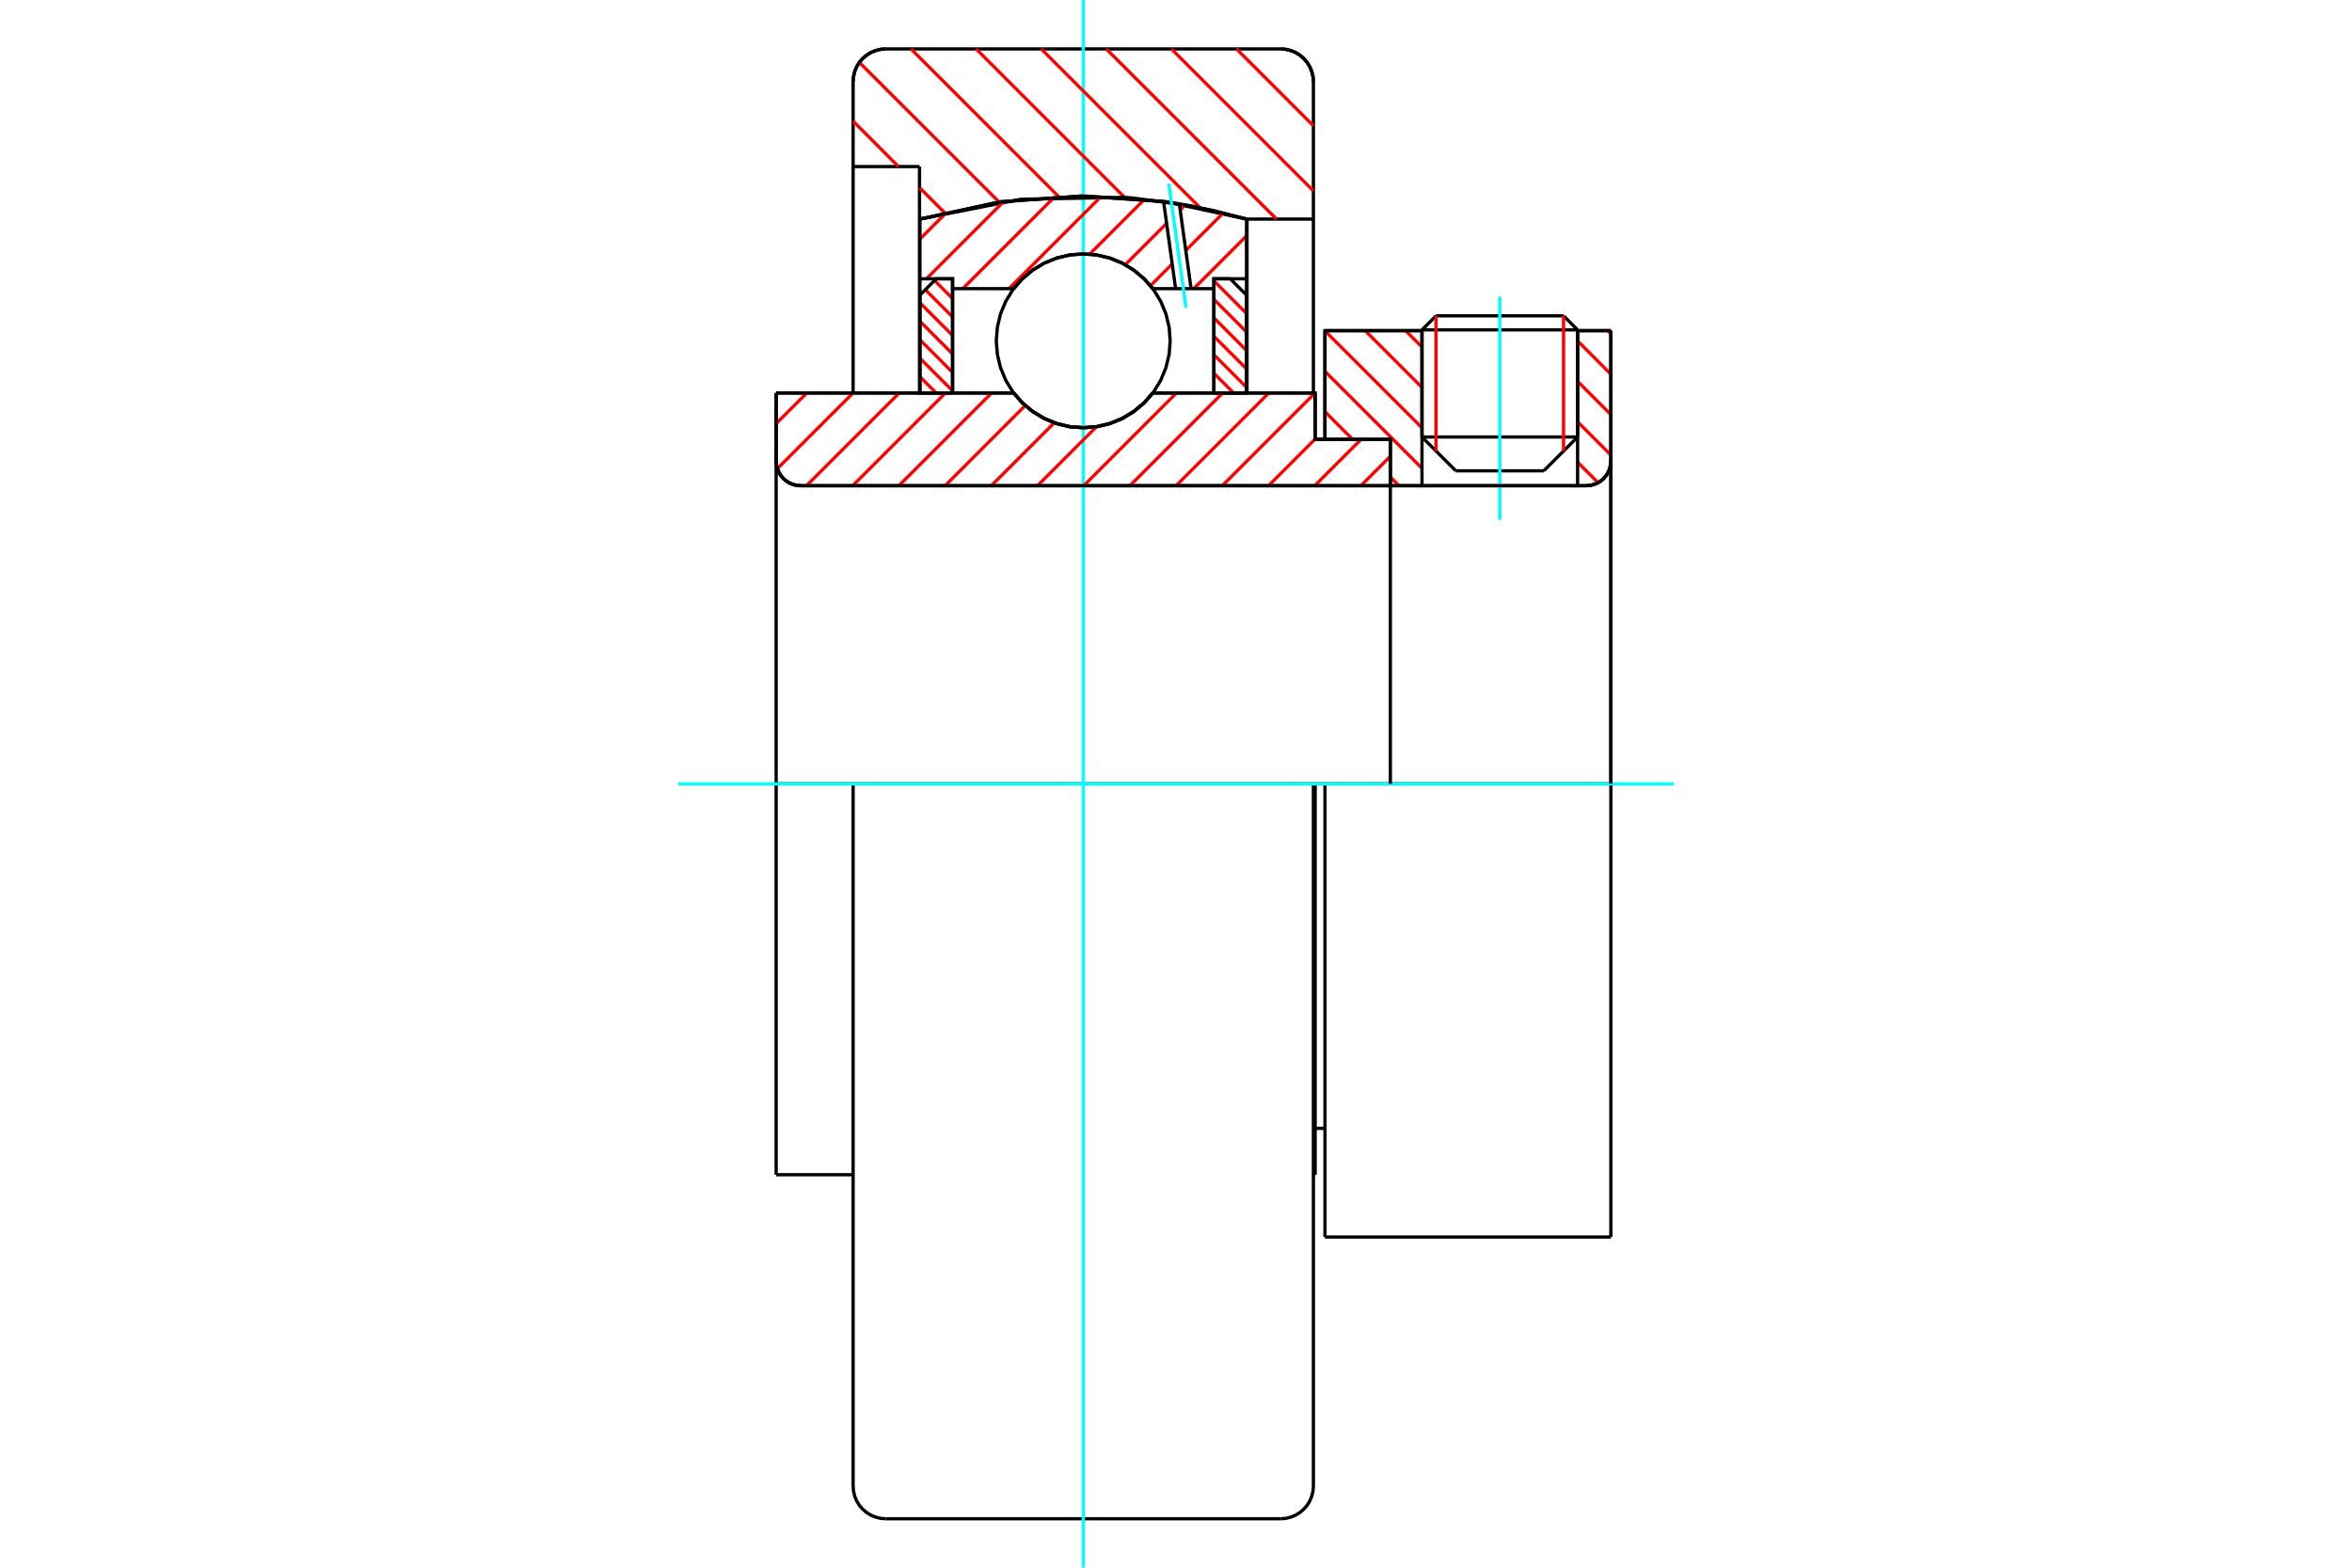 <?xml version="1.0" standalone="no"?>
<!DOCTYPE svg PUBLIC "-//W3C//DTD SVG 1.1//EN"
	"http://www.w3.org/Graphics/SVG/1.1/DTD/svg11.dtd">
<svg xmlns="http://www.w3.org/2000/svg" height="100%" width="100%" viewBox="0 0 36000 24000">
	<rect x="-1800" y="-1200" width="39600" height="26400" style="fill:#FFF"/>
	<g style="fill:none; fill-rule:evenodd" transform="matrix(1 0 0 1 0 0)">
		<g style="fill:none; stroke:#000; stroke-width:50; shape-rendering:geometricPrecision">
			<line x1="20280" y1="12000" x2="20130" y2="12000"/>
			<line x1="20130" y1="6726" x2="20280" y2="6726"/>
			<line x1="20130" y1="17984" x2="20130" y2="12000"/>
			<line x1="20130" y1="6016" x2="20130" y2="6726"/>
			<line x1="13058" y1="12000" x2="11880" y2="12000"/>
			<line x1="20130" y1="12000" x2="20103" y2="12000"/>
			<line x1="11880" y1="17984" x2="11880" y2="12000"/>
			<line x1="11880" y1="6016" x2="15515" y2="6016"/>
			<line x1="17645" y1="6016" x2="20130" y2="6016"/>
			<polyline points="15515,6016 15651,6170 15809,6302 15985,6408 16175,6485 16375,6533 16580,6548 16785,6533 16985,6485 17175,6408 17351,6302 17509,6170 17645,6016"/>
			<polyline points="11880,7060 11885,7119 11899,7176 11921,7231 11952,7281 11990,7326 12035,7364 12085,7395 12140,7417 12197,7431 12256,7436"/>
			<line x1="11880" y1="7060" x2="11880" y2="12000"/>
			<line x1="11880" y1="7060" x2="11880" y2="6016"/>
			<line x1="24147" y1="6690" x2="24147" y2="5062"/>
			<line x1="23629" y1="7208" x2="24147" y2="6690"/>
			<line x1="21765" y1="6690" x2="22283" y2="7208"/>
			<line x1="21765" y1="5062" x2="21765" y2="6690"/>
			<line x1="21765" y1="5062" x2="20280" y2="5062"/>
			<line x1="20280" y1="6726" x2="20280" y2="5062"/>
			<line x1="24281" y1="7436" x2="12256" y2="7436"/>
			<polyline points="24281,7436 24339,7431 24397,7417 24451,7395 24501,7364 24546,7326 24584,7281 24615,7231 24638,7176 24651,7119 24656,7060"/>
			<line x1="24656" y1="5062" x2="24656" y2="7060"/>
			<line x1="24656" y1="5062" x2="24147" y2="5062"/>
			<polyline points="24656,18938 24656,12000 20280,12000"/>
			<line x1="20280" y1="18938" x2="20280" y2="12000"/>
			<line x1="24656" y1="7060" x2="24656" y2="12000"/>
			<line x1="21765" y1="6690" x2="24147" y2="6690"/>
			<line x1="24147" y1="5050" x2="21765" y2="5050"/>
			<line x1="21980" y1="4835" x2="23932" y2="4835"/>
			<line x1="23629" y1="7208" x2="22283" y2="7208"/>
			<line x1="20130" y1="17274" x2="20280" y2="17274"/>
			<line x1="20103" y1="17984" x2="20130" y2="17984"/>
			<line x1="11880" y1="17984" x2="13058" y2="17984"/>
			<polyline points="11880,7060 11885,7119 11899,7176 11921,7231 11952,7281 11990,7326 12035,7364 12085,7395 12140,7417 12197,7431 12256,7436"/>
			<line x1="20280" y1="18938" x2="24656" y2="18938"/>
			<polyline points="24281,7436 24339,7431 24397,7417 24451,7395 24501,7364 24546,7326 24584,7281 24615,7231 24638,7176 24651,7119 24656,7060"/>
			<line x1="21765" y1="5050" x2="21765" y2="5062"/>
			<line x1="24147" y1="5062" x2="24147" y2="5050"/>
			<line x1="21980" y1="4835" x2="21765" y2="5050"/>
			<line x1="24147" y1="5050" x2="23932" y2="4835"/>
			<line x1="13557" y1="12000" x2="13058" y2="12000"/>
			<line x1="19603" y1="12000" x2="13557" y2="12000"/>
			<line x1="20103" y1="12000" x2="19603" y2="12000"/>
			<line x1="14074" y1="2550" x2="13058" y2="2550"/>
			<line x1="14074" y1="3356" x2="14074" y2="2550"/>
			<polyline points="19087,3356 17846,3089 16580,3000 15314,3089 14074,3356"/>
			<line x1="20103" y1="3354" x2="19087" y2="3354"/>
			<line x1="20103" y1="1249" x2="20103" y2="3354"/>
			<polyline points="20103,1249 20097,1171 20078,1095 20048,1022 20007,955 19956,896 19897,845 19830,804 19757,774 19681,755 19603,749"/>
			<line x1="13557" y1="749" x2="19603" y2="749"/>
			<polyline points="13557,749 13479,755 13403,774 13330,804 13264,845 13204,896 13153,955 13112,1022 13082,1095 13064,1171 13058,1249"/>
			<line x1="13058" y1="2550" x2="13058" y2="1249"/>
			<line x1="20103" y1="12000" x2="20103" y2="22751"/>
			<line x1="20103" y1="3354" x2="20103" y2="6016"/>
			<line x1="13058" y1="12000" x2="13058" y2="22751"/>
			<line x1="13058" y1="6016" x2="13058" y2="2550"/>
			<line x1="19087" y1="3356" x2="19087" y2="6016"/>
			<line x1="14074" y1="6016" x2="14074" y2="3356"/>
			<polyline points="19603,23251 19681,23245 19757,23226 19830,23196 19897,23155 19956,23104 20007,23045 20048,22978 20078,22905 20097,22829 20103,22751"/>
			<line x1="13557" y1="23251" x2="19603" y2="23251"/>
			<polyline points="13058,22751 13064,22829 13082,22905 13112,22978 13153,23045 13204,23104 13264,23155 13330,23196 13403,23226 13479,23245 13557,23251"/>
		</g>
		<g style="fill:none; stroke:#0FF; stroke-width:50; shape-rendering:geometricPrecision">
			<line x1="22956" y1="7958" x2="22956" y2="4540"/>
			<line x1="16580" y1="24000" x2="16580" y2="0"/>
			<line x1="10382" y1="12000" x2="25618" y2="12000"/>
		</g>
		<g style="fill:none; stroke:#F00; stroke-width:50; shape-rendering:geometricPrecision">
			<line x1="18926" y1="749" x2="20103" y2="1926"/>
			<line x1="17930" y1="749" x2="20103" y2="2922"/>
			<line x1="16933" y1="749" x2="19538" y2="3354"/>
			<line x1="15937" y1="749" x2="18371" y2="3183"/>
			<line x1="14941" y1="749" x2="17213" y2="3022"/>
			<line x1="13944" y1="749" x2="16205" y2="3011"/>
			<line x1="13153" y1="955" x2="15295" y2="3096"/>
			<line x1="13058" y1="1855" x2="13752" y2="2550"/>
			<line x1="14080" y1="2878" x2="14457" y2="3255"/>
		</g>
		<g style="fill:none; stroke:#000; stroke-width:50; shape-rendering:geometricPrecision">
			<polyline points="13557,749 13479,755 13403,774 13330,804 13264,845 13204,896 13153,955 13112,1022 13082,1095 13064,1171 13058,1249"/>
			<polyline points="20103,1249 20097,1171 20078,1095 20048,1022 20007,955 19956,896 19897,845 19830,804 19757,774 19681,755 19603,749"/>
			<polyline points="19080,3354 18228,3152 17361,3034 17285,3027 17208,3022 15630,3050 14080,3354"/>
		</g>
		<g style="fill:none; stroke:#F00; stroke-width:50; shape-rendering:geometricPrecision">
			<line x1="23932" y1="4835" x2="23932" y2="6905"/>
			<line x1="21980" y1="6905" x2="21980" y2="4835"/>
			<line x1="14080" y1="5767" x2="14329" y2="6016"/>
			<line x1="14080" y1="5484" x2="14580" y2="5984"/>
			<line x1="14080" y1="5201" x2="14580" y2="5701"/>
			<line x1="14080" y1="4918" x2="14580" y2="5418"/>
			<line x1="14080" y1="4635" x2="14580" y2="5135"/>
			<line x1="14163" y1="4435" x2="14580" y2="4852"/>
			<line x1="14304" y1="4294" x2="14580" y2="4570"/>
			<line x1="14561" y1="4268" x2="14580" y2="4287"/>
		</g>
		<g style="fill:none; stroke:#000; stroke-width:50; shape-rendering:geometricPrecision">
			<polyline points="14580,6016 14580,4268 14330,4268 14080,4518 14080,6016 14580,6016"/>
		</g>
		<g style="fill:none; stroke:#F00; stroke-width:50; shape-rendering:geometricPrecision">
			<line x1="18580" y1="4300" x2="19080" y2="4800"/>
			<line x1="18580" y1="4583" x2="19080" y2="5083"/>
			<line x1="18580" y1="4866" x2="19080" y2="5366"/>
			<line x1="18580" y1="5148" x2="19080" y2="5648"/>
			<line x1="18580" y1="5431" x2="19080" y2="5931"/>
			<line x1="18580" y1="5714" x2="18882" y2="6016"/>
			<line x1="18580" y1="5997" x2="18599" y2="6016"/>
		</g>
		<g style="fill:none; stroke:#000; stroke-width:50; shape-rendering:geometricPrecision">
			<polyline points="18580,6016 18580,4268 18830,4268 19080,4518 19080,6016 18580,6016"/>
			<polyline points="17911,5218 17895,5009 17846,4806 17766,4613 17657,4435 17521,4277 17362,4141 17184,4032 16991,3952 16788,3903 16580,3887 16372,3903 16169,3952 15976,4032 15798,4141 15639,4277 15503,4435 15394,4613 15314,4806 15266,5009 15249,5218 15266,5426 15314,5629 15394,5822 15503,6000 15639,6159 15798,6294 15976,6403 16169,6483 16372,6532 16580,6548 16788,6532 16991,6483 17184,6403 17362,6294 17521,6159 17657,6000 17766,5822 17846,5629 17895,5426 17911,5218"/>
		</g>
		<g style="fill:none; stroke:#F00; stroke-width:50; shape-rendering:geometricPrecision">
			<line x1="24608" y1="5062" x2="24656" y2="5110"/>
			<line x1="24147" y1="5219" x2="24656" y2="5729"/>
			<line x1="24147" y1="5838" x2="24656" y2="6347"/>
			<line x1="24147" y1="6457" x2="24656" y2="6966"/>
			<line x1="24147" y1="7076" x2="24461" y2="7390"/>
			<line x1="21514" y1="5062" x2="21765" y2="5313"/>
			<line x1="20896" y1="5062" x2="21765" y2="5932"/>
			<line x1="20280" y1="5066" x2="21765" y2="6550"/>
			<line x1="20280" y1="5685" x2="21765" y2="7169"/>
			<line x1="20280" y1="6303" x2="20703" y2="6726"/>
			<line x1="21281" y1="7304" x2="21413" y2="7436"/>
		</g>
		<g style="fill:none; stroke:#000; stroke-width:50; shape-rendering:geometricPrecision">
			<line x1="24656" y1="12000" x2="24656" y2="5062"/>
			<polyline points="24281,7436 24339,7431 24397,7417 24451,7395 24501,7364 24546,7326 24584,7281 24615,7231 24638,7176 24651,7119 24656,7060"/>
			<polyline points="24281,7436 24147,7436 24147,5062"/>
			<polyline points="24147,7436 21765,7436 21765,5062"/>
			<polyline points="21765,7436 21281,7436 21281,12000"/>
			<polyline points="21281,7436 21281,6726 20280,6726 20280,5062 21765,5062"/>
			<line x1="24147" y1="5062" x2="24656" y2="5062"/>
		</g>
		<g style="fill:none; stroke:#F00; stroke-width:50; shape-rendering:geometricPrecision">
			<line x1="19080" y1="3610" x2="18271" y2="4419"/>
			<line x1="18721" y1="3262" x2="18150" y2="3834"/>
			<line x1="17942" y1="4041" x2="17609" y2="4374"/>
			<line x1="18139" y1="3138" x2="18064" y2="3213"/>
			<line x1="17856" y1="3420" x2="17223" y2="4053"/>
			<line x1="17516" y1="3053" x2="16678" y2="3891"/>
			<line x1="16854" y1="3008" x2="15443" y2="4419"/>
			<line x1="16144" y1="3011" x2="14736" y2="4419"/>
			<line x1="15361" y1="3087" x2="14180" y2="4268"/>
			<line x1="14494" y1="3246" x2="14080" y2="3660"/>
		</g>
		<g style="fill:none; stroke:#000; stroke-width:50; shape-rendering:geometricPrecision">
			<polyline points="14080,6016 14080,4268 14080,3354"/>
			<polyline points="17810,3084 16558,3000 15307,3090 14080,3354"/>
			<polyline points="18051,3121 17930,3101 17810,3084"/>
			<polyline points="19080,3354 18569,3222 18051,3121"/>
			<polyline points="19080,3354 19080,4268 18580,4268 18580,4419 18580,6016"/>
			<polyline points="18580,4419 18231,4419 17994,4419 17645,4419 17509,4265 17351,4133 17175,4027 16985,3950 16785,3903 16580,3887 16375,3903 16175,3950 15985,4027 15809,4133 15651,4265 15515,4419 14580,4419 14580,6016"/>
			<polyline points="14580,4419 14580,4268 14080,4268"/>
			<line x1="19080" y1="4268" x2="19080" y2="6016"/>
		</g>
		<g style="fill:none; stroke:#0FF; stroke-width:50; shape-rendering:geometricPrecision">
			<line x1="18153" y1="4709" x2="17890" y2="2812"/>
		</g>
		<g style="fill:none; stroke:#000; stroke-width:50; shape-rendering:geometricPrecision">
			<line x1="17994" y1="4419" x2="17810" y2="3084"/>
			<line x1="18231" y1="4419" x2="18051" y2="3121"/>
		</g>
		<g style="fill:none; stroke:#F00; stroke-width:50; shape-rendering:geometricPrecision">
			<line x1="21281" y1="6985" x2="20830" y2="7436"/>
			<line x1="20833" y1="6726" x2="20123" y2="7436"/>
			<line x1="20130" y1="6721" x2="19416" y2="7436"/>
			<line x1="20128" y1="6016" x2="18708" y2="7436"/>
			<line x1="19421" y1="6016" x2="18001" y2="7436"/>
			<line x1="18714" y1="6016" x2="17294" y2="7436"/>
			<line x1="18007" y1="6016" x2="16587" y2="7436"/>
			<line x1="16783" y1="6532" x2="15880" y2="7436"/>
			<line x1="16137" y1="6472" x2="15173" y2="7436"/>
			<line x1="15692" y1="6209" x2="14466" y2="7436"/>
			<line x1="15178" y1="6016" x2="13758" y2="7436"/>
			<line x1="14471" y1="6016" x2="13051" y2="7436"/>
			<line x1="13764" y1="6016" x2="12344" y2="7436"/>
			<line x1="13057" y1="6016" x2="11898" y2="7175"/>
			<line x1="12349" y1="6016" x2="11880" y2="6485"/>
		</g>
		<g style="fill:none; stroke:#000; stroke-width:50; shape-rendering:geometricPrecision">
			<polyline points="11880,6016 11880,7060 11885,7119 11899,7176 11921,7231 11952,7281 11990,7326 12035,7364 12085,7395 12140,7417 12197,7431 12256,7436 21281,7436 21281,6726 20130,6726 20130,6016 17645,6016"/>
			<polyline points="15515,6016 15651,6170 15809,6302 15985,6408 16175,6485 16375,6533 16580,6548 16785,6533 16985,6485 17175,6408 17351,6302 17509,6170 17645,6016"/>
			<polyline points="15515,6016 12380,6016 11880,6016"/>
		</g>
	</g>
</svg>
